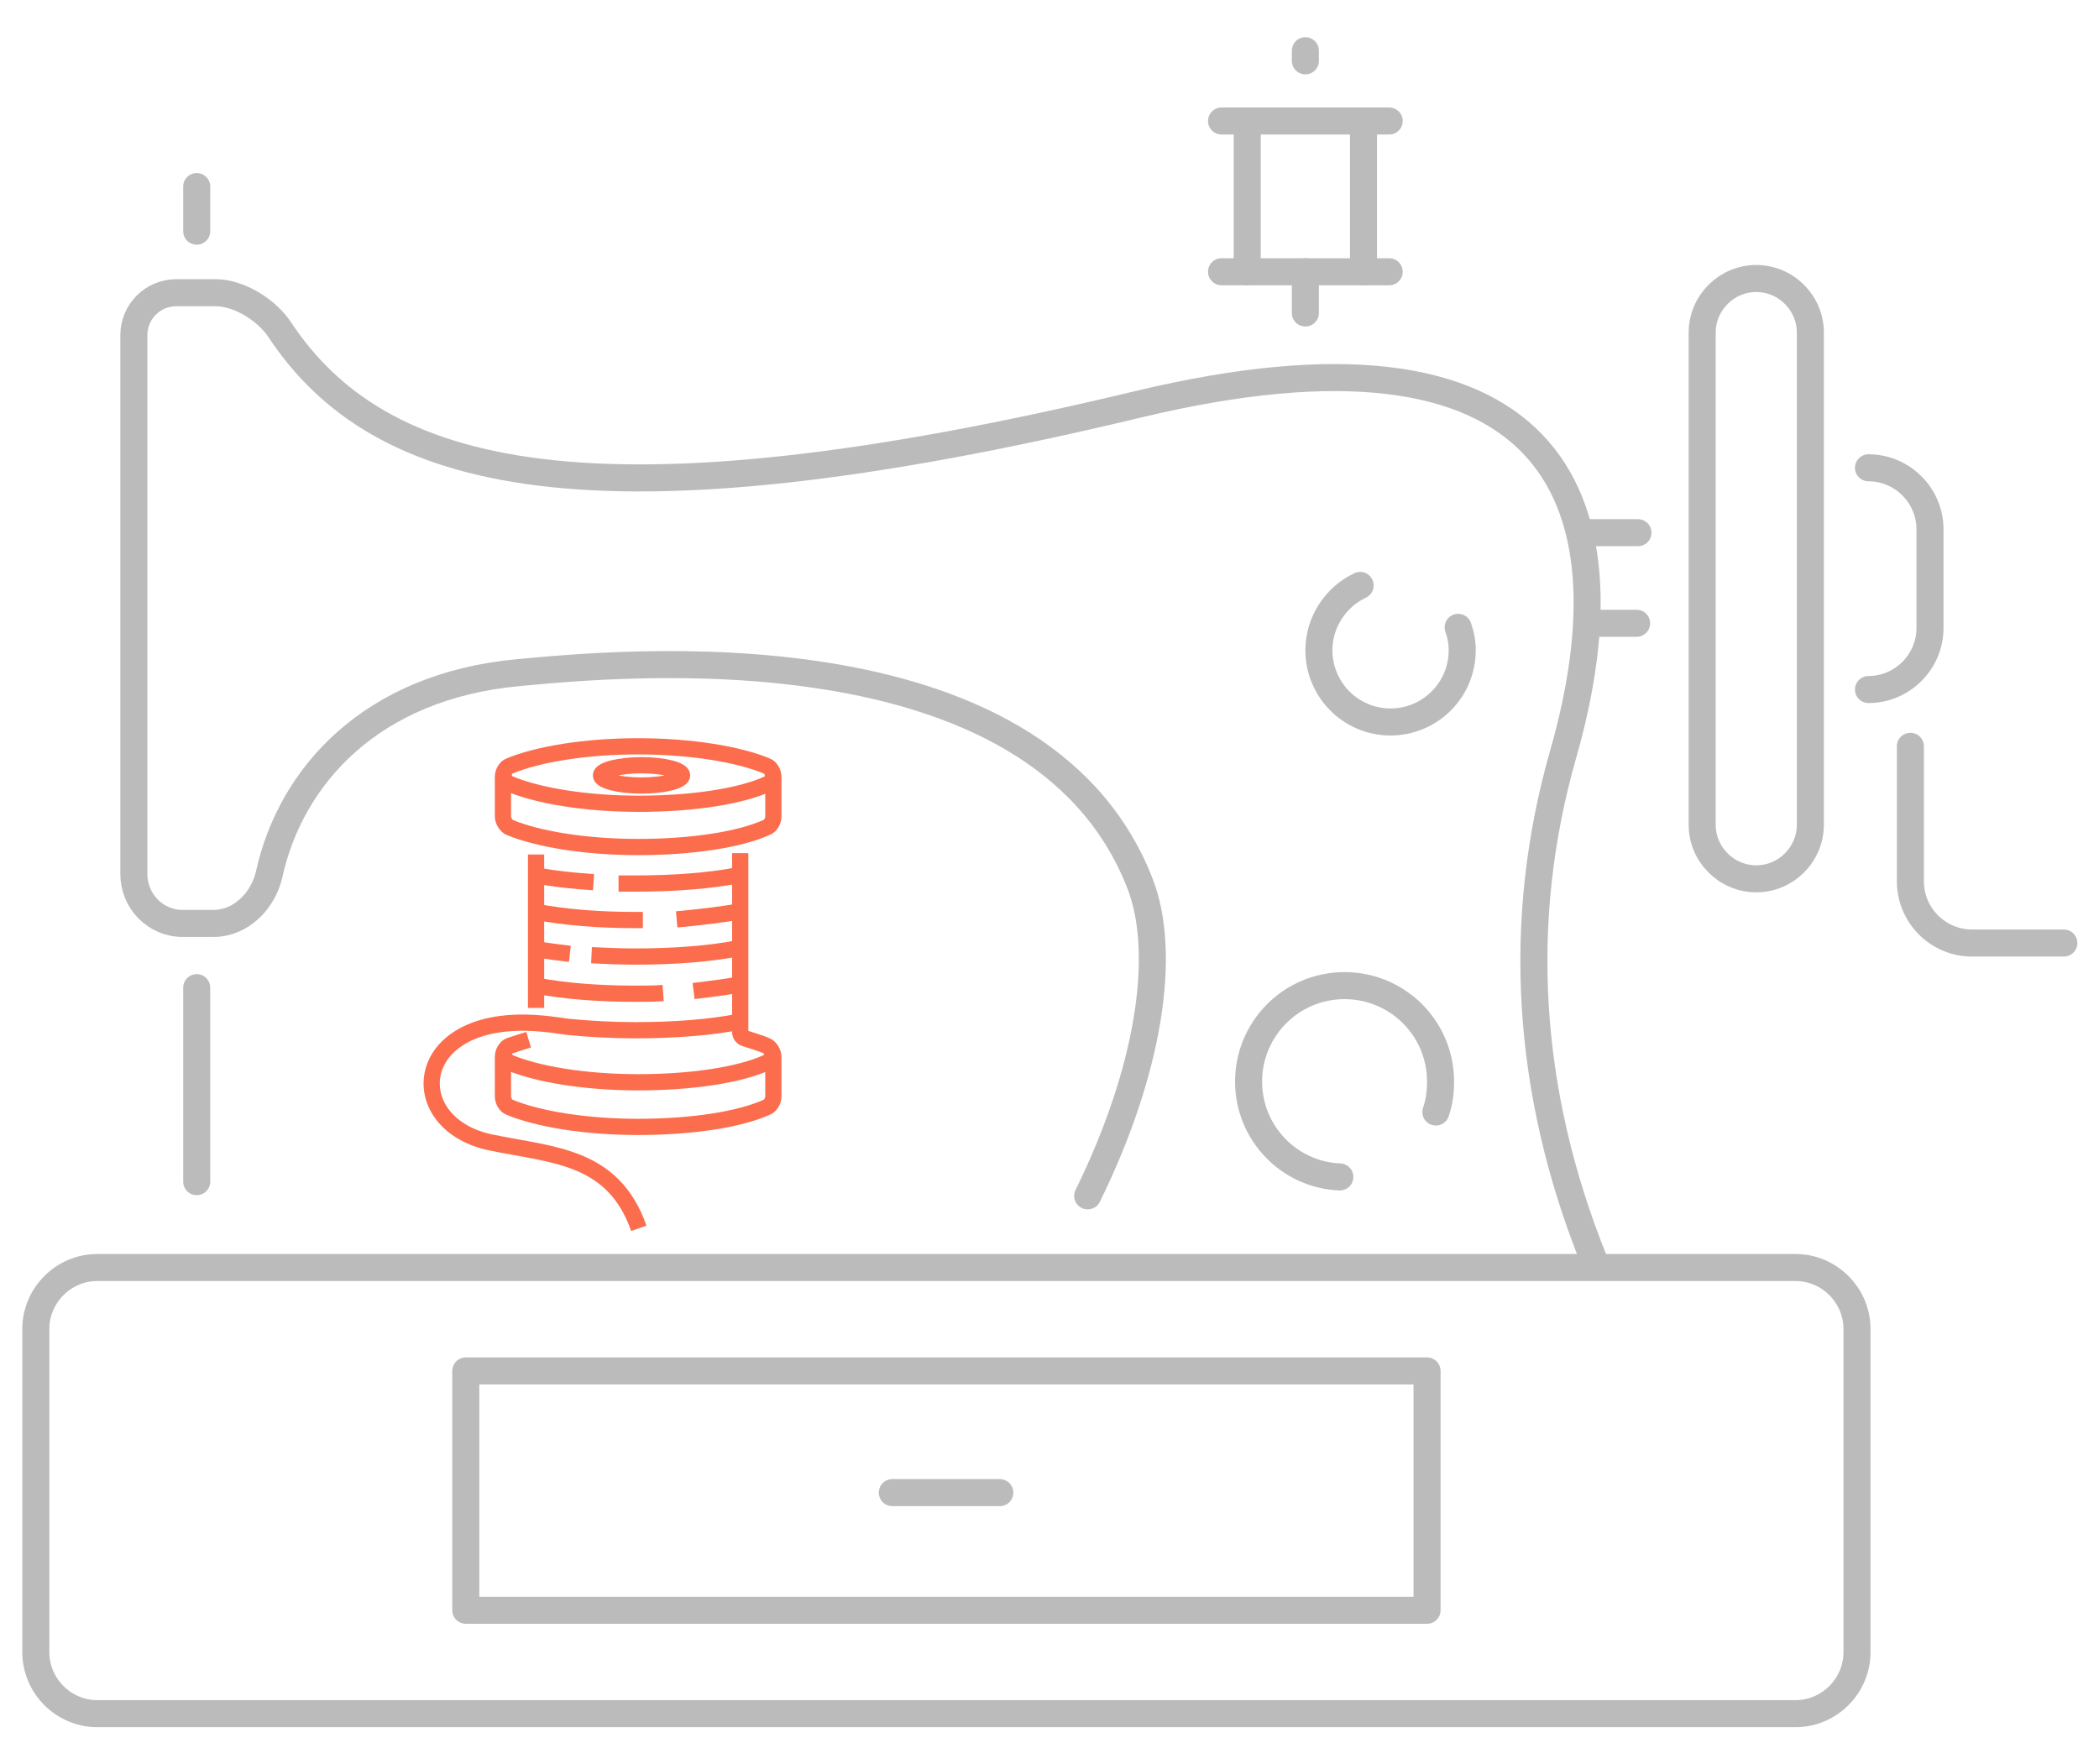 <?xml version="1.0" encoding="utf-8"?>
<!-- Generator: Adobe Illustrator 24.0.0, SVG Export Plug-In . SVG Version: 6.00 Build 0)  -->
<svg version="1.1" id="图层_1" xmlns="http://www.w3.org/2000/svg" xmlns:xlink="http://www.w3.org/1999/xlink" x="0px" y="0px"
	 viewBox="0 0 310.5 261" style="enable-background:new 0 0 310.5 261;" xml:space="preserve">
<style type="text/css">
	.st0{fill:none;stroke:#BBBBBB;stroke-width:4;stroke-linecap:round;stroke-linejoin:round;stroke-miterlimit:10;}
	.st1{fill:none;stroke:#FB6D4C;stroke-width:2.4;stroke-miterlimit:10;}
</style>
<g>
	<path class="st0" d="M235.9,186.7c-10.3-25.4-11.6-50.8-4.7-75c11.2-39.1-2.3-66.4-62.8-51.9c-81.2,19.5-112.4,11-127-11
		c-1.9-2.9-6-5.5-9.5-5.5l-5.8,0c-3.5,0-6.3,2.8-6.3,6.3c0,17,0,63.8,0,79.7c0,4,3.2,7.3,7.2,7.3l4.6,0c4,0,7.3-3.3,8.2-7.2
		c3.2-14.6,15.1-27.9,36.9-29.9c14.1-1.3,76.7-7.7,91.9,31.1c4.1,10.4,1.4,27.8-7.7,46.3"/>
	<line class="st0" x1="29.1" y1="174.8" x2="29.1" y2="146.1"/>
	<path class="st0" d="M193.1,40.2c0,4.6,0,6.1,0,6.1"/>
	<path class="st0" d="M193.1,7.5c0,0,0,0.6,0,1.5"/>
	<line class="st0" x1="180.7" y1="17.9" x2="205.5" y2="17.9"/>
	<line class="st0" x1="180.7" y1="40.2" x2="205.5" y2="40.2"/>
	<line class="st0" x1="184.5" y1="17.9" x2="184.5" y2="40.2"/>
	<line class="st0" x1="201.7" y1="17.9" x2="201.7" y2="40.2"/>
	<path class="st0" d="M274.7,244.4c0,5-4.1,9.1-9.1,9.1H14.4c-5,0-9.1-4.1-9.1-9.1v-47.8c0-5,4.1-9.1,9.1-9.1h251.2
		c5,0,9.1,4.1,9.1,9.1V244.4z"/>
	<path class="st0" d="M267.8,122c0,4.4-3.6,8-8,8l0,0c-4.4,0-8-3.6-8-8V49.2c0-4.4,3.6-8,8-8l0,0c4.4,0,8,3.6,8,8V122z"/>
	<path class="st0" d="M276.4,69.2c5,0,9.1,4.1,9.1,9.1v14.6c0,5-4.1,9.1-9.1,9.1"/>
	<path class="st0" d="M282.6,110.4v20c0,5,4.1,9.1,9.1,9.1h13.6"/>
	<path class="st0" d="M215.7,92.8c0.4,1.1,0.6,2.2,0.6,3.4c0,5.9-4.8,10.6-10.6,10.6c-5.9,0-10.6-4.8-10.6-10.6
		c0-4.2,2.5-7.9,6.1-9.6"/>
	<path class="st0" d="M198.2,174.1c-7.5-0.3-13.5-6.5-13.5-14.1c0-7.8,6.3-14.2,14.2-14.2c7.8,0,14.2,6.3,14.2,14.2
		c0,1.6-0.2,3.1-0.7,4.5"/>
	<line class="st0" x1="132" y1="220.8" x2="147.9" y2="220.8"/>
	<path class="st0" d="M242.1,92.2c-3,0-4,0-6.8,0"/>
	<path class="st0" d="M234.2,78.8c3,0,4.7,0,8.1,0"/>
	<line class="st0" x1="29.1" y1="27.6" x2="29.1" y2="34.2"/>
	<rect x="68.9" y="202.8" class="st0" width="142.2" height="35.4"/>
</g>
<g>
	<g>
		<path class="st1" d="M75.4,113.3c-0.6,0.2-1,1-1,1.6l0,5.9c0,0.6,0.5,1.4,1,1.6c4.1,1.7,11.1,2.9,19,2.9c8,0,15-1.1,19-2.9
			c0.6-0.2,1-1,1-1.6l0-5.9c0-0.6-0.4-1.4-1-1.6c-4.1-1.7-11.1-2.9-19-2.9C86.5,110.4,79.5,111.6,75.4,113.3z"/>
	</g>
	<g>
		<path class="st1" d="M74.5,114.9c0.2,0.5,0.5,1,1,1.1c4.1,1.7,11.1,2.9,19,2.9c8,0,15-1.1,19-2.9c0.5-0.2,0.8-0.7,1-1.2"/>
	</g>
	<g>
		<path class="st1" d="M74.5,156.2c0.2,0.4,0.5,0.8,0.9,1c4.1,1.7,11.1,2.9,19,2.9c8,0,15-1.1,19-2.9c0.4-0.2,0.7-0.5,0.9-1"/>
	</g>
	<path class="st1" d="M78.2,153.8c-1,0.3-1.9,0.6-2.8,0.9c-0.6,0.2-1,1-1,1.6l0,5.9c0,0.6,0.4,1.4,1,1.6c4.1,1.7,11.1,2.9,19,2.9
		c8,0,15-1.1,19-2.9c0.6-0.2,1-1,1-1.6v-5.9c0-0.6-0.5-1.4-1-1.6c-0.9-0.4-2-0.7-3.2-1.1c-0.4-0.1-0.7-0.5-0.7-0.9
		c0,0,0-19.4,0-26.5"/>
	<path class="st1" d="M79.3,126.4c0,5.3,0,16.8,0,22.7"/>
	<path class="st1" d="M87.8,130.5c-3-0.2-5.9-0.5-8.4-1"/>
	<path class="st1" d="M109.6,129.4c-4.5,0.9-9.9,1.3-15.6,1.3c-0.9,0-1.7,0-2.5,0"/>
	<path class="st1" d="M95.1,136.1c-0.4,0-0.7,0-1.1,0c-5.4,0-10.4-0.4-14.6-1.2"/>
	<path class="st1" d="M109.6,134.8c-2.9,0.5-6.1,0.9-9.5,1.2"/>
	<path class="st1" d="M84.3,141.1c-1.7-0.2-3.4-0.4-4.9-0.7"/>
	<path class="st1" d="M109.6,140.2c-4.5,0.9-9.9,1.3-15.6,1.3c-2.2,0-4.4-0.1-6.5-0.2"/>
	<path class="st1" d="M98.1,146.9c-1.4,0.1-2.8,0.1-4.2,0.1c-5.4,0-10.4-0.4-14.6-1.2"/>
	<path class="st1" d="M109.6,145.6c-2.1,0.4-4.5,0.7-7,1"/>
	<path class="st1" d="M109.6,151.1c-4.5,0.9-9.9,1.3-15.6,1.3c-3.5,0-6.9-0.2-10-0.5c-1.6-0.2-5.2-0.9-9.2-0.5
		c-14.2,1.4-14.2,15.1-2.2,17.6c9.2,1.9,18.1,1.9,21.9,12.7"/>
	<path class="st1" d="M100.9,114.7c0,0.8-2.7,1.5-6,1.5c-3.3,0-6-0.7-6-1.5c0-0.8,2.7-1.5,6-1.5C98.2,113.2,100.9,113.9,100.9,114.7
		z"/>
</g>
</svg>
